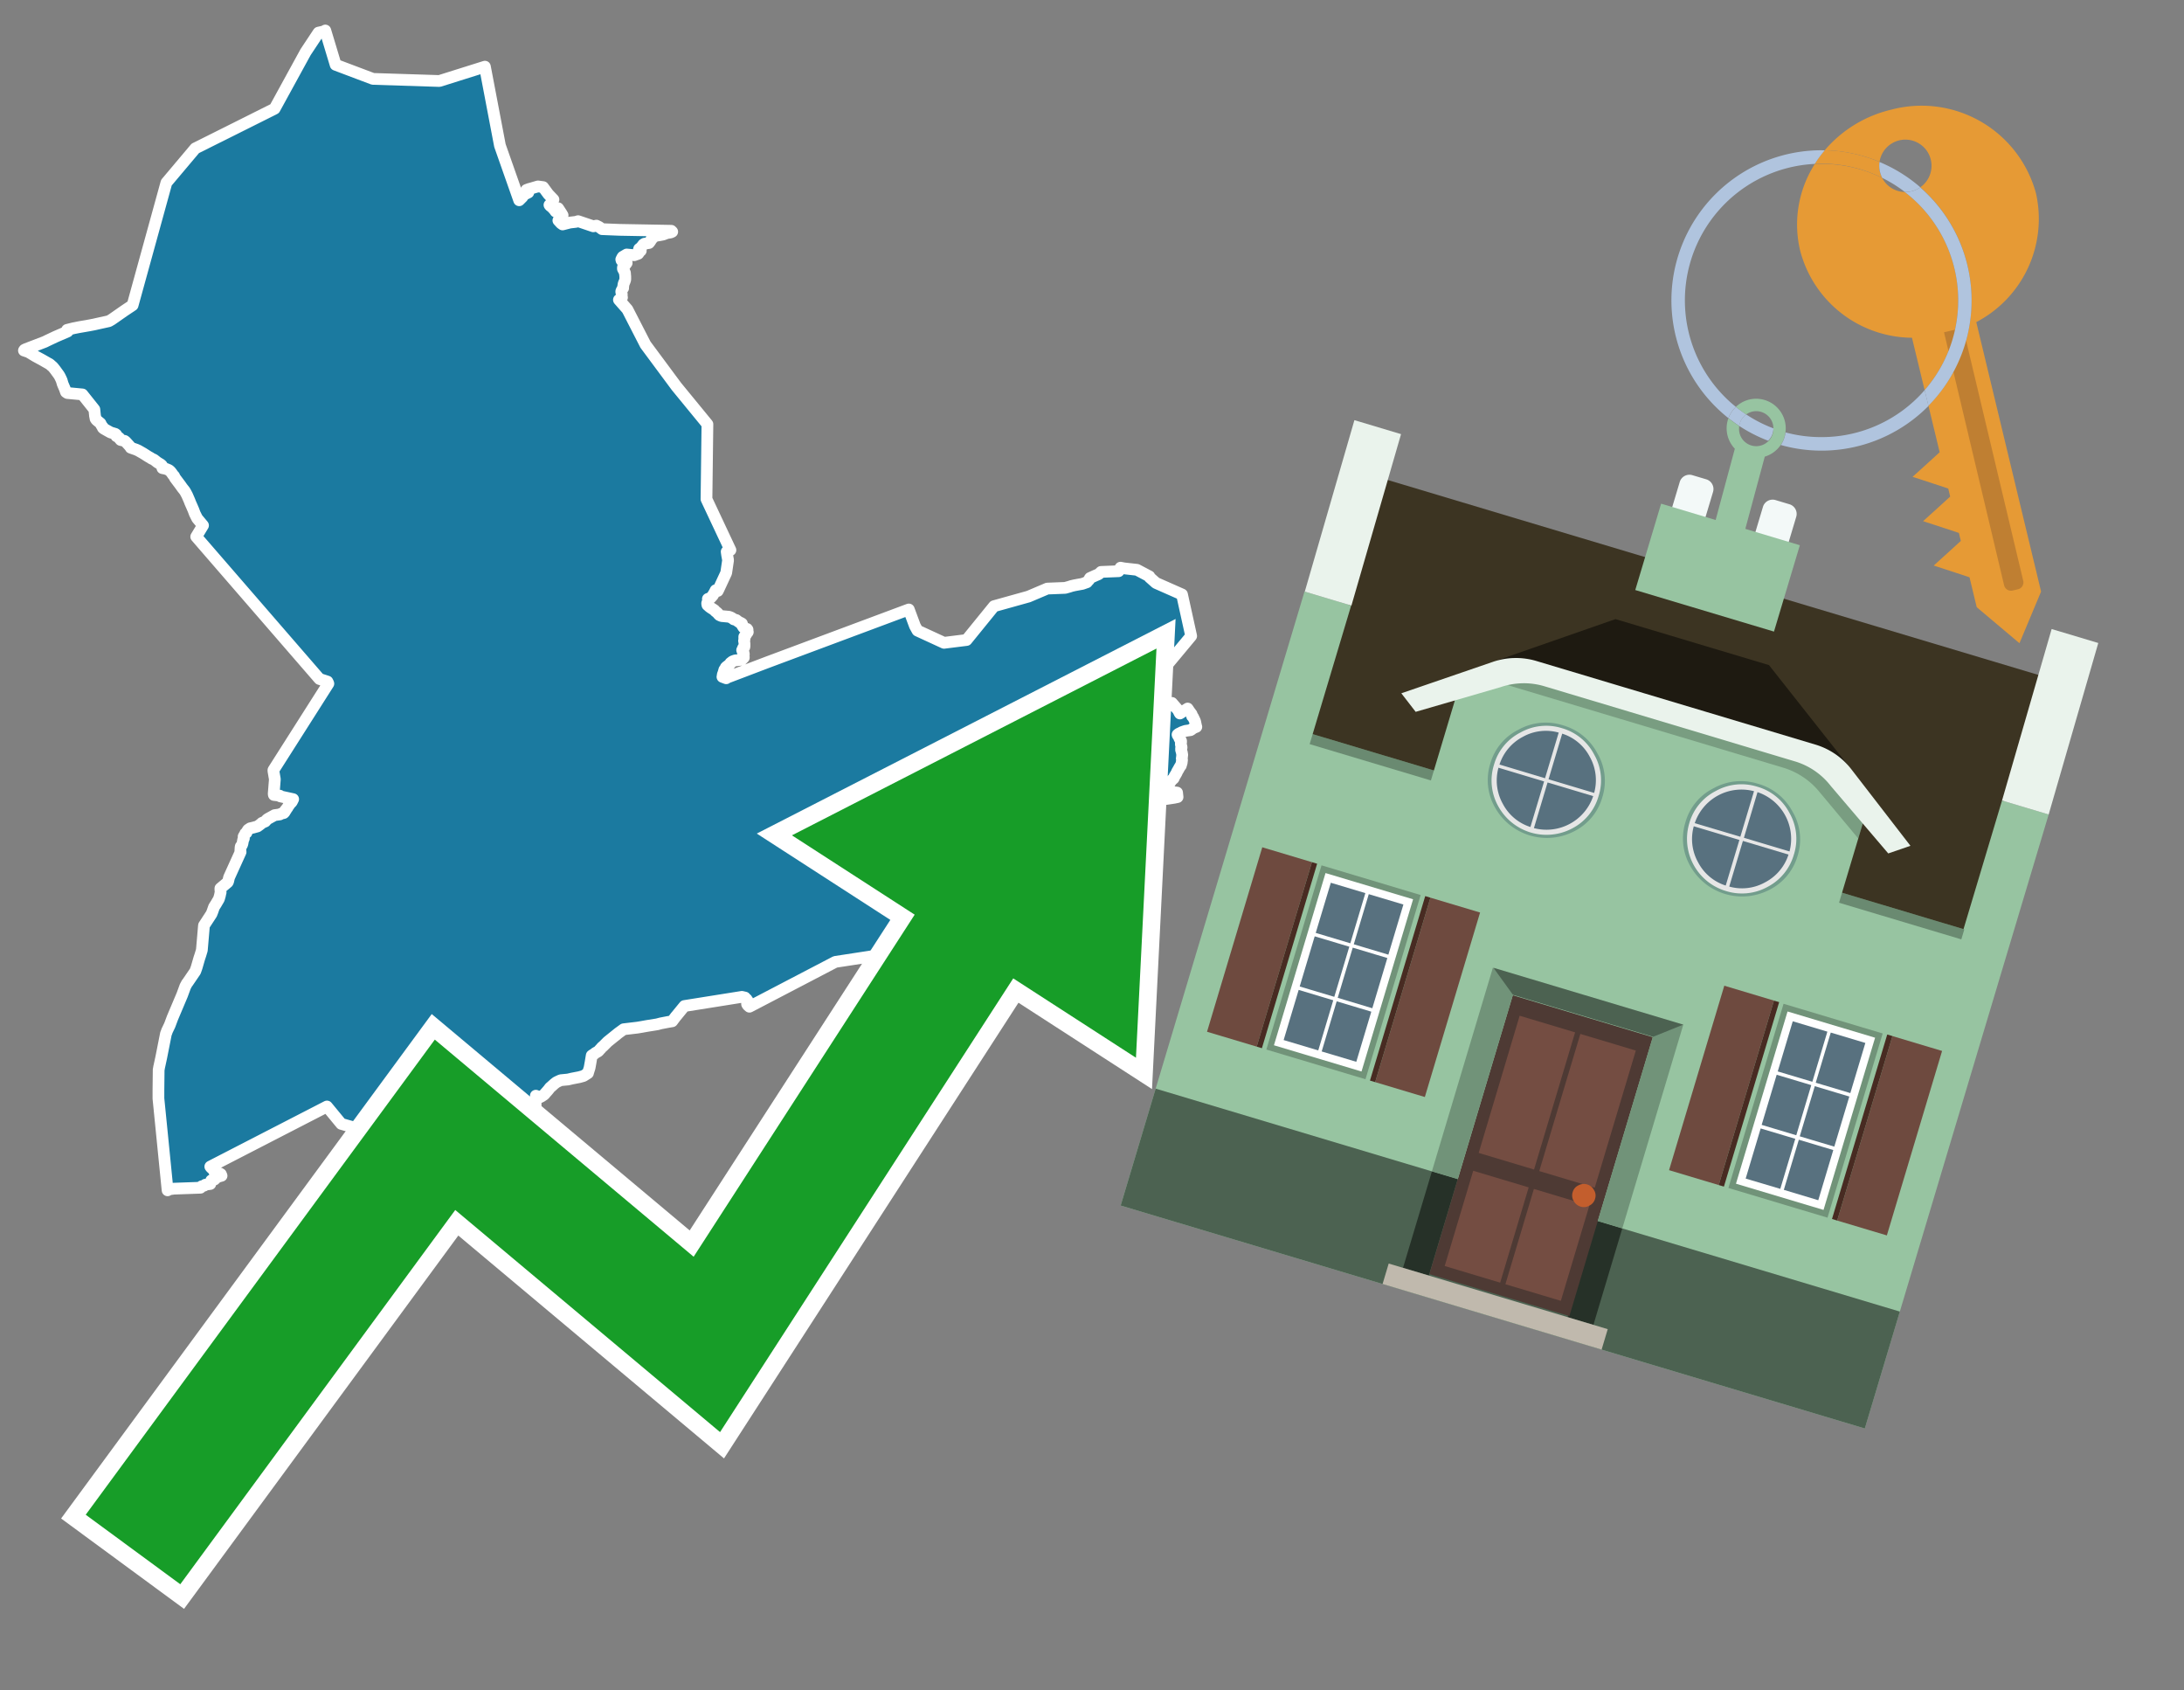 <svg id="Text" xmlns="http://www.w3.org/2000/svg" width="93.05" height="72" viewBox="0 0 93.05 72"><rect x="0" y="0" width="93.05" height="72" fill="#808080" stroke="none"/><polygon points="30.14,18.07 30.1,21.26 31.12,23.43 30.96,23.5 30.98,23.64 31.02,23.86 30.94,24.4 30.61,25.11 30.58,25.17 30.49,25.14 30.46,25.2 30.44,25.24 30.41,25.29 30.37,25.36 30.3,25.44 30.27,25.47 30.16,25.51 30.17,25.56 30.18,25.59 30.15,25.64 30.13,25.69 30.13,25.72 30.14,25.77 30.23,25.85 30.3,25.9 30.35,25.93 30.44,25.99 30.46,26.02 30.51,26.06 30.57,26.11 30.61,26.16 30.65,26.2 30.74,26.24 31.06,26.27 31.14,26.3 31.21,26.34 31.26,26.38 31.37,26.41 31.42,26.45 31.49,26.5 31.56,26.53 31.61,26.56 31.62,26.59 31.61,26.62 31.66,26.7 31.68,26.73 31.73,26.76 31.83,26.79 31.85,26.82 31.85,26.89 31.86,26.92 31.84,26.95 31.8,26.99 31.79,27.02 31.77,27.06 31.71,27.12 31.71,27.15 31.71,27.19 31.72,27.23 31.7,27.29 31.71,27.34 31.72,27.42 31.72,27.46 31.72,27.49 31.72,27.53 31.71,27.57 31.66,27.6 31.65,27.63 31.64,27.66 31.62,27.69 31.63,27.72 31.65,27.77 31.68,27.81 31.69,27.84 31.69,27.88 31.67,27.93 31.69,27.98 31.69,28.01 31.65,28.05 31.6,28.1 31.32,28.13 31.21,28.17 31.12,28.24 31.11,28.27 31.09,28.3 31.03,28.34 30.95,28.4 30.92,28.43 30.9,28.48 30.86,28.53 30.85,28.57 30.84,28.6 30.83,28.64 30.82,28.67 30.8,28.72 30.79,28.76 30.79,28.8 30.78,28.83 30.94,28.89 30.98,28.86 32.69,28.21 38.72,25.96 38.98,26.66 39.09,26.86 40.22,27.38 41.18,27.26 42.35,25.82 43.82,25.41 44.62,25.07 45.38,25.04 45.56,24.99 45.65,24.96 45.78,24.93 45.94,24.9 46.11,24.87 46.31,24.8 46.33,24.77 46.39,24.71 46.41,24.68 46.42,24.65 46.44,24.62 46.66,24.52 46.73,24.49 46.8,24.46 46.84,24.43 46.91,24.36 47.66,24.33 47.7,24.24 47.74,24.18 47.9,24.21 48.44,24.27 48.97,24.55 48.98,24.59 49.25,24.83 50.36,25.32 50.75,27.09 49.2,28.95 49.17,29 49.13,29.06 49.08,29.15 49.07,29.18 49.05,29.22 49.02,29.26 49.01,29.3 48.98,29.33 48.97,29.36 48.93,29.39 48.91,29.42 48.83,29.47 48.86,29.51 48.88,29.54 48.92,29.58 48.97,29.64 49,29.68 49.03,29.71 49.06,29.76 49.1,29.79 49.13,29.83 49.17,29.87 49.2,29.9 49.27,30 49.28,30.03 49.3,30.11 49.31,30.14 49.35,30.21 49.45,30.27 49.52,30.33 49.75,30.08 49.93,29.94 50.19,30.24 50.25,30.36 50.27,30.39 50.6,30.18 50.68,30.3 50.77,30.42 50.79,30.51 50.83,30.54 50.91,30.71 50.92,30.74 50.96,30.93 50.97,30.96 50.87,31 50.8,31.04 50.77,31.07 50.72,31.1 50.51,31.13 50.42,31.16 50.34,31.19 50.29,31.22 50.22,31.25 50.17,31.29 50.18,31.32 50.21,31.36 50.25,31.4 50.25,31.45 50.28,31.49 50.29,31.53 50.32,31.56 50.32,31.63 50.31,31.66 50.31,31.7 50.32,31.75 50.33,31.78 50.34,31.81 50.34,31.85 50.32,31.88 50.33,31.91 50.32,31.94 50.33,31.97 50.34,32.01 50.36,32.08 50.36,32.12 50.37,32.15 50.36,32.22 50.36,32.26 50.35,32.29 50.35,32.32 50.36,32.35 50.36,32.38 50.35,32.44 50.35,32.47 50.34,32.51 50.33,32.54 50.32,32.57 50.31,32.61 50.28,32.64 50.26,32.68 50.24,32.71 50.22,32.75 50.15,32.87 50.13,32.92 50.09,32.99 50.04,33.07 50.02,33.12 50,33.16 49.93,33.22 49.9,33.25 49.87,33.3 49.84,33.35 49.81,33.38 49.79,33.42 49.79,33.47 49.78,33.5 49.79,33.53 49.78,33.56 49.79,33.6 49.84,33.65 49.87,33.7 49.91,33.73 50.15,33.76 50.17,33.95 50.03,33.98 49.83,34.01 49.35,34.08 48.91,34.2 48.7,34.32 48.76,34.75 48.77,34.79 48.83,34.94 48.86,35.02 48.81,35.31 48.72,35.87 48.82,36.17 48.84,36.2 48.89,36.33 48.87,36.37 48.83,36.42 48.71,36.48 48.63,36.52 48.57,36.57 48.47,36.62 48.39,36.67 48.35,36.7 48.2,36.75 48.14,36.78 48.07,36.81 47.99,36.84 47.86,36.88 47.75,36.93 47.52,37.01 47.39,37.05 47.32,37.08 47.26,37.11 46.97,37.21 46.91,37.24 46.83,37.29 46.77,37.34 46.69,37.4 46.62,37.48 46.42,37.64 46.31,37.71 46.21,37.78 45.99,37.95 45.78,38.1 45.66,38.19 45.61,38.23 45.41,38.37 45.3,38.45 45.14,38.57 44.96,38.7 44.84,38.79 44.73,38.87 44.62,38.97 44.59,39 44.47,39.11 44.33,39.24 43.97,39.56 43.77,39.75 43.64,39.86 43.61,39.89 43.53,39.95 43.47,39.98 43.4,40.01 43.25,40.07 43.11,40.04 42.61,40.19 38.59,40.51 35.59,40.97 31.93,42.88 31.86,42.82 31.83,42.77 31.83,42.73 31.86,42.69 31.86,42.66 31.85,42.62 31.81,42.59 31.81,42.56 31.76,42.52 31.74,42.49 31.61,42.46 29.16,42.85 28.89,43.18 28.85,43.23 28.79,43.3 28.64,43.5 28.46,43.53 28.15,43.59 28,43.63 27.56,43.7 27.34,43.74 27.16,43.77 26.57,43.84 26.35,44 25.89,44.37 25.85,44.41 25.75,44.51 25.7,44.56 25.65,44.6 25.59,44.67 25.56,44.7 25.49,44.78 25.4,44.83 25.35,44.86 25.31,44.9 25.25,44.93 25.21,44.96 25.16,45.26 25.14,45.37 25.12,45.48 25.06,45.67 25.05,45.71 24.86,45.83 24.68,45.88 24.37,45.94 24.2,45.98 23.89,46.01 23.78,46.06 23.7,46.1 23.61,46.17 23.5,46.27 23.43,46.33 23.37,46.41 23.31,46.48 23.23,46.57 23.19,46.62 23.07,46.7 22.99,46.74 22.83,46.67 22.82,46.86 22.82,47.07 22.74,47.16 22.7,47.2 22.57,47.31 22.5,47.37 22.4,47.44 22.3,47.49 22.21,47.52 21.92,47.4 21.81,47.34 20.98,47.55 20.86,47.58 20.83,47.61 20.14,47.28 20.1,47.25 19.83,47.1 19.77,47.03 19.33,47.64 19.31,47.67 19.3,47.7 19.26,47.73 19.24,47.76 19.24,47.79 19.2,47.84 19.17,47.91 19.15,47.94 19.13,47.97 19.09,48 19.05,48.03 18.98,48.06 18.96,48.09 18.99,48.12 18.98,48.15 18.97,48.18 18.96,48.22 18.98,48.26 18.95,48.29 18.9,48.32 18.58,48.35 18.55,48.38 18.34,48.43 18.33,48.46 18.32,48.53 18.29,48.57 18.28,48.6 18.27,48.63 18.25,48.66 18.19,48.69 18.14,48.75 18.11,48.81 18.1,48.85 18.06,48.9 18.04,48.94 18.06,48.98 18.07,49.02 18.07,49.05 18.05,49.08 18.02,49.11 18,49.14 18,49.17 18,49.2 17.98,49.23 17.93,49.26 17.91,49.29 17.89,49.32 17.85,49.35 17.82,49.38 17.66,49.43 17.65,49.47 17.65,49.5 17.63,49.54 17.58,49.58 17.56,49.62 17.53,49.65 16.72,48.49 14.54,47.87 13.93,47.13 8.96,49.69 8.99,49.73 9.1,49.83 9.12,49.88 9.14,49.92 9.18,49.95 9.36,49.98 9.41,50.01 9.44,50.08 9.33,50.11 9.25,50.14 9.2,50.18 9.14,50.24 9.11,50.21 9,50.28 8.99,50.32 8.98,50.36 8.97,50.39 8.96,50.43 8.75,50.46 8.7,50.5 8.59,50.53 8.57,50.56 8.54,50.59 7.41,50.63 7.19,50.66 7.14,50.7 6.75,46.79 6.75,46.44 6.76,45.55 6.77,45.52 6.78,45.45 6.79,45.41 6.87,45.04 7.07,44.03 7.1,43.96 7.11,43.92 7.23,43.67 7.35,43.35 7.76,42.38 7.9,42 7.92,41.97 7.96,41.89 8,41.84 8.32,41.37 8.37,41.23 8.38,41.2 8.49,40.82 8.54,40.67 8.6,40.47 8.69,39.42 9.01,38.93 9.05,38.83 9.12,38.63 9.14,38.6 9.21,38.49 9.25,38.42 9.31,38.32 9.33,38.28 9.37,38.14 9.39,38.04 9.4,38.01 9.39,37.89 9.39,37.84 9.7,37.58 9.72,37.54 9.76,37.37 10.25,36.29 10.24,36.25 10.25,36.09 10.26,36.05 10.29,36.02 10.31,35.99 10.32,35.96 10.33,35.93 10.36,35.77 10.38,35.74 10.39,35.71 10.38,35.63 10.44,35.53 10.45,35.5 10.5,35.47 10.52,35.42 10.55,35.37 10.57,35.34 10.66,35.28 10.79,35.25 10.97,35.2 11.04,35.15 11.08,35.12 11.13,35.08 11.16,35.05 11.3,34.99 11.37,34.91 11.41,34.88 11.7,34.72 11.92,34.69 11.97,34.66 12.09,34.63 12.12,34.6 12.15,34.55 12.15,34.52 12.19,34.49 12.2,34.46 12.22,34.43 12.25,34.4 12.26,34.37 12.32,34.29 12.34,34.25 12.42,34.17 12.44,34.14 12.49,34.04 11.94,33.92 11.92,33.89 11.67,33.86 11.66,33.82 11.71,33.19 11.65,32.84 11.65,32.8 13.99,29.12 13.98,29.09 13.95,29.03 13.61,28.92 8.36,22.86 8.65,22.38 8.4,22.08 8.38,22.04 8.34,21.96 8.3,21.88 8.24,21.72 8.18,21.58 8.1,21.4 8.09,21.37 8.07,21.32 7.97,21.09 7.9,20.96 7.87,20.91 7.76,20.77 7.69,20.67 7.45,20.35 7.42,20.28 7.38,20.24 7.31,20.14 7.27,20.09 7.23,20.05 7.19,20.02 7.07,19.97 6.92,19.94 6.9,19.83 6.86,19.79 6.7,19.69 6.56,19.58 6.45,19.53 6.41,19.5 6.32,19.45 6.1,19.31 5.89,19.19 5.8,19.15 5.57,19.07 5.54,19.02 5.46,18.93 5.35,18.81 5.31,18.78 5.14,18.74 5.09,18.68 5.08,18.65 5.04,18.62 4.96,18.58 4.96,18.54 4.95,18.51 4.91,18.48 4.71,18.42 4.53,18.32 4.41,18.25 4.38,18.22 4.38,18.19 4.35,18.16 4.32,18.11 4.28,18.03 4.11,17.89 4.07,17.83 4.06,17.76 4.05,17.73 4.02,17.44 3.51,16.8 2.87,16.74 2.81,16.7 2.76,16.56 2.67,16.35 2.63,16.21 2.59,16.12 2.54,16.02 2.51,15.97 2.35,15.75 2.27,15.65 2.22,15.6 2.18,15.57 2.13,15.52 1.92,15.4 1.78,15.32 1.52,15.18 1.27,15.03 1.23,15 1.02,14.93 1.04,14.9 1.1,14.87 1.91,14.56 2.01,14.51 2.37,14.34 2.88,14.12 2.86,14.05 3.14,13.98 3.34,13.94 3.8,13.86 4.01,13.82 4.14,13.79 4.64,13.68 4.76,13.61 5.19,13.31 5.29,13.24 5.65,13 7.09,7.78 8.32,6.32 11.7,4.63 13.02,2.22 13.57,1.39 13.79,1.34 13.86,1.3 14.3,2.76 15.89,3.36 18.72,3.45 20.66,2.84 21.3,6.2 22.12,8.53 22.19,8.46 22.22,8.43 22.26,8.39 22.28,8.34 22.31,8.3 22.51,8.2 22.48,8.15 22.43,8.09 22.54,8.05 22.65,8.02 22.92,7.94 23.14,7.97 23.36,8.27 23.58,8.5 23.5,8.63 23.48,8.67 23.45,8.7 23.41,8.73 23.43,8.76 23.52,8.83 23.62,8.94 23.67,9.01 23.78,8.87 23.93,9.1 23.97,9.17 23.94,9.21 23.93,9.24 23.84,9.35 23.79,9.39 23.9,9.51 23.97,9.56 24.28,9.48 24.54,9.45 24.63,9.42 25.28,9.64 25.41,9.61 25.53,9.67 25.57,9.7 25.61,9.73 25.65,9.76 26.4,9.79 28.6,9.83 28.64,9.87 28.58,9.9 28.4,9.93 28.33,9.96 28.25,9.99 28.09,10.02 27.91,10.05 27.84,10.1 27.8,10.15 27.76,10.18 27.74,10.21 27.73,10.24 27.71,10.27 27.69,10.3 27.65,10.35 27.46,10.38 27.41,10.41 27.38,10.45 27.31,10.54 27.27,10.57 27.23,10.6 27.22,10.64 27.3,10.68 27.26,10.71 27.23,10.74 27.22,10.77 27.19,10.81 27.02,10.87 26.7,10.84 26.53,10.94 26.51,10.97 26.49,11.01 26.47,11.05 26.48,11.09 26.57,11.16 26.7,11.2 26.64,11.28 26.59,11.33 26.55,11.36 26.54,11.39 26.54,11.45 26.56,11.49 26.59,11.53 26.6,11.57 26.62,11.6 26.63,11.64 26.63,11.68 26.64,11.78 26.64,11.88 26.64,11.91 26.62,11.97 26.6,12.02 26.58,12.06 26.57,12.1 26.56,12.13 26.56,12.16 26.55,12.21 26.55,12.24 26.55,12.27 26.52,12.31 26.49,12.36 26.47,12.41 26.47,12.45 26.49,12.51 26.49,12.64 26.5,12.67 26.46,12.71 26.43,12.74 26.37,12.77 26.73,13.18 27.5,14.68 28.82,16.46 " fill="#1b7aa0" stroke="#fff" stroke-linejoin="round" stroke-width="0.5"/><polygon points="49.272 27.624 33.741 35.58 38.97 38.959 29.553 53.529 18.525 44.281 3.652 64.518 7.681 67.479 19.396 51.538 30.678 60.999 43.169 41.673 48.398 45.053 49.272 27.624" fill="none" stroke="#fff" stroke-miterlimit="10" stroke-width="1.5"/><polygon points="49.272 27.624 33.741 35.58 38.97 38.959 29.553 53.529 18.525 44.281 3.652 64.518 7.681 67.479 19.396 51.538 30.678 60.999 43.169 41.673 48.398 45.053 49.272 27.624" fill="#179d28"/><path d="M80.19,7.577a1.16,1.16,0,0,1-.094-.251,1.114,1.114,0,0,1-.018-.429A6.367,6.367,0,0,0,77.743,6.4a5.269,5.269,0,0,0-.423.577c.1,0,.192-.007.288-.007A5.794,5.794,0,0,1,80.19,7.577Z" fill="#e69a35"/><path d="M77.608,6.4A6.394,6.394,0,0,0,73.64,17.81a1.26,1.26,0,0,1,.317-.48A5.821,5.821,0,0,1,77.32,6.981a5.269,5.269,0,0,1,.423-.577Z" fill="#b0c4de"/><path d="M84.2,13.72a4.962,4.962,0,0,0,2.545-5.48,5.047,5.047,0,0,0-6.179-3.566A5.322,5.322,0,0,0,77.743,6.4a6.367,6.367,0,0,1,2.335.493,1.114,1.114,0,1,1,1.736,1.084,6.392,6.392,0,0,1,.347,9.3l.479,1.985-.438.4-.716.648.92.3.6.2.082.341-.438.4-.716.648.92.3.605.2.082.341-.438.4-.716.649.92.3.605.2.307,1.274,1.821,1.534.921-2.2Z" fill="#e69a35"/><path d="M81.154,8.179a1.115,1.115,0,0,1-.964-.6,5.794,5.794,0,0,0-2.582-.6c-.1,0-.192,0-.288.007a4.783,4.783,0,0,0-.625,3.685,4.962,4.962,0,0,0,4.765,3.715L82,16.617a5.82,5.82,0,0,0-.846-8.438Z" fill="#e69a35"/><path d="M74.1,18.142a6.386,6.386,0,0,0,1.232.63.73.73,0,0,0,.224-.527h0a5.783,5.783,0,0,1-1.159-.593A.733.733,0,0,0,74.1,18.142Z" fill="#b0c4de"/><path d="M74.4,17.652q-.228-.152-.44-.322a1.26,1.26,0,0,0-.317.48c.148.117.3.228.46.332A.733.733,0,0,1,74.4,17.652Z" fill="#b0c4de"/><path d="M74.824,16.984a1.257,1.257,0,0,0-.867.346c.141.114.288.222.44.322a.731.731,0,0,1,1.159.593h0a.732.732,0,1,1-1.463,0,.7.7,0,0,1,.007-.1c-.158-.1-.312-.215-.46-.332a1.258,1.258,0,0,0,.273,1.3l-.979,3.635,1.275.341.98-3.639a1.266,1.266,0,0,0,.681-.5,1.249,1.249,0,0,0,.2-.538,1.328,1.328,0,0,0,.012-.168A1.262,1.262,0,0,0,74.824,16.984Z" fill="#97c4a1"/><path d="M85.974,25.1l-.226.053a.3.3,0,0,1-.362-.223l-2.56-10.777.81-.193L86.2,24.736A.3.3,0,0,1,85.974,25.1Z" fill="#bf7f32"/><path d="M80.1,7.326a1.16,1.16,0,0,0,.094.251,5.833,5.833,0,0,1,.964.6,1.137,1.137,0,0,0,.287-.031,1.108,1.108,0,0,0,.373-.167A6.371,6.371,0,0,0,80.078,6.9,1.114,1.114,0,0,0,80.1,7.326Z" fill="#b0c4de"/><path d="M77.608,18.618a5.836,5.836,0,0,1-1.534-.2,1.24,1.24,0,0,1-.2.537,6.4,6.4,0,0,0,6.291-1.666L82,16.617A5.807,5.807,0,0,1,77.608,18.618Z" fill="#b0c4de"/><path d="M81.814,7.981a1.108,1.108,0,0,1-.373.167,1.137,1.137,0,0,1-.287.031A5.82,5.82,0,0,1,82,16.617l.161.667a6.392,6.392,0,0,0-.347-9.3Z" fill="#b0c4de"/><polygon points="83.79 39.753 55.78 31.364 58.988 20.404 86.964 28.783 83.79 39.753 83.79 39.753" fill="#3c3422" fill-rule="evenodd"/><polygon points="81.705 53.32 87.284 34.692 85.297 34.097 83.656 39.575 55.926 31.269 57.567 25.791 55.579 25.196 47.746 51.348 79.451 60.844 81.705 53.32" fill="#97c4a1" fill-rule="evenodd"/><rect x="69.522" y="21.148" width="0.444" height="28.983" transform="translate(15.592 92.226) rotate(-73.326)" opacity="0.3"/><polygon points="87.284 34.692 85.297 34.097 87.411 26.793 89.398 27.388 87.284 34.692 87.284 34.692" fill="#eaf3ec" fill-rule="evenodd"/><polygon points="57.578 25.794 55.591 25.199 57.705 17.896 59.692 18.491 57.578 25.794 57.578 25.794" fill="#eaf3ec" fill-rule="evenodd"/><polygon points="79.451 60.844 80.943 55.865 49.238 46.369 47.747 51.348 79.451 60.844 79.451 60.844" fill="#4c6251" fill-rule="evenodd"/><path d="M71.566,20.528l-.522,1.743,1.418.425.523-1.744a.432.432,0,0,0-.289-.536l-.593-.177A.431.431,0,0,0,71.566,20.528Z" fill="#f3f9f8" fill-rule="evenodd"/><path d="M75.111,21.589l-.522,1.743,1.418.425.522-1.743a.43.43,0,0,0-.289-.536l-.593-.178A.43.43,0,0,0,75.111,21.589Z" fill="#f3f9f8" fill-rule="evenodd"/><polygon points="75.368 28.329 68.829 26.37 63.807 28.121 78.733 32.591 75.368 28.329" fill="#1e1a11"/><polygon points="78.248 32.422 64.442 28.287 62.236 28.998 60.064 36.247 77.453 41.455 79.651 34.116 78.248 32.422" fill="#97c4a1"/><path d="M77.74,32.516S65.088,28.725,65,28.7l-.938.43,11.892,3.562a3.175,3.175,0,0,1,1.532,1l1.685,2.02.327-1.09Z" fill-rule="evenodd" opacity="0.2"/><path d="M77.35,31.716,65.458,28.154a3.041,3.041,0,0,0-1.854.037l-3.9,1.339.611.79,3.626-1.054a3.045,3.045,0,0,1,1.855-.037l10.673,3.2A3.028,3.028,0,0,1,78,33.477l2.45,2.874.945-.325-2.518-3.26A3.036,3.036,0,0,0,77.35,31.716Z" fill="#eaf3ec"/><polygon points="76.683 23.223 70.773 21.453 69.671 25.132 75.581 26.902 76.683 23.223 76.683 23.223" fill="#97c4a1" fill-rule="evenodd"/><g id="Symbol_9_0_Layer2_0_MEMBER_8_MEMBER_21_MEMBER_0_FILL" data-name="Symbol 9 0 Layer2 0 MEMBER 8 MEMBER 21 MEMBER 0 FILL"><path d="M66.584,30.892a2.39,2.39,0,0,0-1.891.189,2.317,2.317,0,0,0-1.2,1.448A2.345,2.345,0,0,0,63.7,34.4a2.528,2.528,0,0,0,3.367,1.008,2.339,2.339,0,0,0,1.2-1.447,2.313,2.313,0,0,0-.208-1.87A2.394,2.394,0,0,0,66.584,30.892Z" fill="#729d8c"/></g><g id="Symbol_9_0_Layer2_0_MEMBER_8_MEMBER_21_MEMBER_1_FILL" data-name="Symbol 9 0 Layer2 0 MEMBER 8 MEMBER 21 MEMBER 1 FILL"><path d="M66.547,31.016a2.241,2.241,0,0,0-1.769.185,2.213,2.213,0,0,0-1.127,1.376,2.239,2.239,0,0,0,.185,1.768,2.341,2.341,0,0,0,3.145.942,2.234,2.234,0,0,0,1.126-1.376,2.207,2.207,0,0,0-.185-1.768A2.237,2.237,0,0,0,66.547,31.016Z" fill="#e6e6e6"/></g><g id="Symbol_9_0_Layer2_0_MEMBER_8_MEMBER_21_MEMBER_2_MEMBER_0_FILL" data-name="Symbol 9 0 Layer2 0 MEMBER 8 MEMBER 21 MEMBER 2 MEMBER 0 FILL"><path d="M65.787,33.284,63.843,32.7a2.036,2.036,0,0,0,.186,1.539,2.015,2.015,0,0,0,1.175.986Z" fill="#58717f"/></g><g id="Symbol_9_0_Layer2_0_MEMBER_8_MEMBER_21_MEMBER_2_MEMBER_1_FILL" data-name="Symbol 9 0 Layer2 0 MEMBER 8 MEMBER 21 MEMBER 2 MEMBER 1 FILL"><path d="M65.827,33.148l.582-1.944a2.01,2.01,0,0,0-1.523.178,2.037,2.037,0,0,0-1,1.183Z" fill="#58717f"/></g><g id="Symbol_9_0_Layer2_0_MEMBER_8_MEMBER_21_MEMBER_2_MEMBER_2_FILL" data-name="Symbol 9 0 Layer2 0 MEMBER 8 MEMBER 21 MEMBER 2 MEMBER 2 FILL"><path d="M67.878,33.91l-1.943-.582-.582,1.944a2.1,2.1,0,0,0,2.525-1.362Z" fill="#58717f"/></g><g id="Symbol_9_0_Layer2_0_MEMBER_8_MEMBER_21_MEMBER_2_MEMBER_3_FILL" data-name="Symbol 9 0 Layer2 0 MEMBER 8 MEMBER 21 MEMBER 2 MEMBER 3 FILL"><path d="M66.558,31.249l-.582,1.943,1.943.582a2.031,2.031,0,0,0-.186-1.539A2.009,2.009,0,0,0,66.558,31.249Z" fill="#58717f"/></g><g id="Symbol_9_0_Layer2_0_MEMBER_8_MEMBER_21_MEMBER_0_FILL-2" data-name="Symbol 9 0 Layer2 0 MEMBER 8 MEMBER 21 MEMBER 0 FILL"><path d="M74.9,33.384a2.4,2.4,0,0,0-1.891.189,2.316,2.316,0,0,0-1.2,1.448,2.341,2.341,0,0,0,.209,1.87A2.527,2.527,0,0,0,75.387,37.9a2.345,2.345,0,0,0,1.2-1.447,2.314,2.314,0,0,0-.209-1.87A2.389,2.389,0,0,0,74.9,33.384Z" fill="#729d8c"/></g><g id="Symbol_9_0_Layer2_0_MEMBER_8_MEMBER_21_MEMBER_1_FILL-2" data-name="Symbol 9 0 Layer2 0 MEMBER 8 MEMBER 21 MEMBER 1 FILL"><path d="M74.867,33.508a2.239,2.239,0,0,0-1.768.185,2.21,2.21,0,0,0-1.127,1.376,2.316,2.316,0,0,0,1.564,2.883,2.261,2.261,0,0,0,1.765-.173A2.237,2.237,0,0,0,76.428,36.4a2.209,2.209,0,0,0-.185-1.769A2.239,2.239,0,0,0,74.867,33.508Z" fill="#e6e6e6"/></g><g id="Symbol_9_0_Layer2_0_MEMBER_8_MEMBER_21_MEMBER_2_MEMBER_0_FILL-2" data-name="Symbol 9 0 Layer2 0 MEMBER 8 MEMBER 21 MEMBER 2 MEMBER 0 FILL"><path d="M74.107,35.776l-1.943-.582a2.031,2.031,0,0,0,.186,1.539,2.009,2.009,0,0,0,1.175.986Z" fill="#58717f"/></g><g id="Symbol_9_0_Layer2_0_MEMBER_8_MEMBER_21_MEMBER_2_MEMBER_1_FILL-2" data-name="Symbol 9 0 Layer2 0 MEMBER 8 MEMBER 21 MEMBER 2 MEMBER 1 FILL"><path d="M74.148,35.64,74.73,33.7a2.1,2.1,0,0,0-2.525,1.362Z" fill="#58717f"/></g><g id="Symbol_9_0_Layer2_0_MEMBER_8_MEMBER_21_MEMBER_2_MEMBER_2_FILL-2" data-name="Symbol 9 0 Layer2 0 MEMBER 8 MEMBER 21 MEMBER 2 MEMBER 2 FILL"><path d="M76.2,36.4l-1.943-.582-.582,1.944a2.015,2.015,0,0,0,1.523-.178A2.036,2.036,0,0,0,76.2,36.4Z" fill="#58717f"/></g><g id="Symbol_9_0_Layer2_0_MEMBER_8_MEMBER_21_MEMBER_2_MEMBER_3_FILL-2" data-name="Symbol 9 0 Layer2 0 MEMBER 8 MEMBER 21 MEMBER 2 MEMBER 3 FILL"><path d="M74.879,33.741,74.3,35.684l1.943.582a2.1,2.1,0,0,0-1.361-2.525Z" fill="#58717f"/></g><polygon points="51.426 43.946 53.542 44.58 55.896 36.723 53.78 36.089 51.426 43.946 51.426 43.946" fill="#6e4a3f" fill-rule="evenodd"/><polygon points="53.542 44.58 53.764 44.647 56.117 36.789 55.896 36.723 53.542 44.58 53.542 44.58" fill="#482b22" fill-rule="evenodd"/><polygon points="60.706 46.726 58.59 46.092 60.943 38.235 63.059 38.868 60.706 46.726 60.706 46.726" fill="#6e4a3f" fill-rule="evenodd"/><polygon points="58.59 46.092 58.368 46.026 60.722 38.168 60.943 38.235 58.59 46.092 58.59 46.092" fill="#482b22" fill-rule="evenodd"/><rect x="53.146" y="39.209" width="8.19" height="4.408" transform="translate(1.145 84.365) rotate(-73.326)" fill="#719379"/><polygon points="60.205 38.304 56.474 37.187 54.277 44.522 58.008 45.639 60.205 38.304 60.205 38.304" fill="#fff" fill-rule="evenodd"/><path d="M59.792,38.527l-.64,2.136-1.474-.442.639-2.135,1.475.441Zm-1.621-.485-.64,2.136-1.474-.442L56.7,37.6l1.474.442Zm-2.158,1.84,1.475.441-.64,2.136-1.474-.441.639-2.136Zm-.683,2.282,1.474.441-.639,2.136L54.69,44.3l.64-2.135Zm.981,2.621.639-2.136,1.475.442-.64,2.135-1.474-.441Zm2.158-1.84L56.994,42.5l.64-2.136,1.474.442-.639,2.136Z" fill="#58717f" fill-rule="evenodd"/><polygon points="80.39 52.621 78.274 51.988 80.628 44.13 82.743 44.764 80.39 52.621 80.39 52.621" fill="#6e4a3f" fill-rule="evenodd"/><polygon points="78.274 51.988 78.053 51.921 80.406 44.064 80.628 44.13 78.274 51.988 78.274 51.988" fill="#482b22" fill-rule="evenodd"/><polygon points="71.111 49.842 73.227 50.476 75.58 42.619 73.464 41.985 71.111 49.842 71.111 49.842" fill="#6e4a3f" fill-rule="evenodd"/><polygon points="73.227 50.476 73.448 50.542 75.802 42.685 75.58 42.619 73.227 50.476 73.227 50.476" fill="#482b22" fill-rule="evenodd"/><rect x="72.83" y="45.105" width="8.19" height="4.408" transform="translate(9.534 107.426) rotate(-73.326)" fill="#719379"/><polygon points="76.159 43.083 79.889 44.2 77.692 51.535 73.962 50.418 76.159 43.083 76.159 43.083" fill="#fff" fill-rule="evenodd"/><path d="M76.381,43.5l1.475.442-.64,2.135-1.475-.441.64-2.136ZM78,43.981l1.474.442-.64,2.136-1.474-.442L78,43.981Zm.791,2.724-.64,2.135L76.679,48.4l.64-2.136,1.474.442Zm-.684,2.282-.639,2.135L76,50.68l.64-2.135,1.474.442Zm-2.26,1.65L74.375,50.2l.639-2.135,1.475.441-.64,2.136Zm-.791-2.724.64-2.135,1.474.441-.639,2.136-1.475-.442Z" fill="#58717f" fill-rule="evenodd"/><polygon points="67.888 56.431 69.118 52.323 68.019 51.994 66.789 56.102 67.888 56.431 67.888 56.431" fill="#263128" fill-rule="evenodd"/><polygon points="60.877 54.331 62.108 50.223 61.007 49.894 59.776 54.002 60.877 54.331 60.877 54.331" fill="#263128" fill-rule="evenodd"/><g id="Symbol_9_0_Layer2_0_MEMBER_8_MEMBER_12_MEMBER_0_FILL" data-name="Symbol 9 0 Layer2 0 MEMBER 8 MEMBER 12 MEMBER 0 FILL"><path d="M70.418,44.178l-5.965-1.786L60.9,54.27l5.964,1.786Z" fill="#4e3a34"/></g><g id="Symbol_9_0_Layer2_0_MEMBER_8_MEMBER_12_MEMBER_1_MEMBER_0_FILL" data-name="Symbol 9 0 Layer2 0 MEMBER 8 MEMBER 12 MEMBER 1 MEMBER 0 FILL"><path d="M65.358,49.815l1.75-5.843-2.363-.708L63,49.107Z" fill="#744d42"/></g><g id="Symbol_9_0_Layer2_0_MEMBER_8_MEMBER_12_MEMBER_1_MEMBER_1_FILL" data-name="Symbol 9 0 Layer2 0 MEMBER 8 MEMBER 12 MEMBER 1 MEMBER 1 FILL"><path d="M67.331,44.039l-1.75,5.842,2.364.708,1.75-5.842Z" fill="#744d42"/></g><g id="Symbol_9_0_Layer2_0_MEMBER_8_MEMBER_12_MEMBER_2_MEMBER_0_FILL" data-name="Symbol 9 0 Layer2 0 MEMBER 8 MEMBER 12 MEMBER 2 MEMBER 0 FILL"><path d="M63.915,54.633l1.215-4.058-2.363-.707-1.215,4.057Z" fill="#744d42"/></g><g id="Symbol_9_0_Layer2_0_MEMBER_8_MEMBER_12_MEMBER_2_MEMBER_1_FILL" data-name="Symbol 9 0 Layer2 0 MEMBER 8 MEMBER 12 MEMBER 2 MEMBER 1 FILL"><path d="M66.5,55.407l1.215-4.057-2.363-.708L64.138,54.7Z" fill="#744d42"/></g><g id="Symbol_9_0_Layer2_0_MEMBER_8_MEMBER_13_FILL" data-name="Symbol 9 0 Layer2 0 MEMBER 8 MEMBER 13 FILL"><path d="M67.959,51.058a.439.439,0,0,0-.045-.367.487.487,0,0,0-.669-.2.445.445,0,0,0-.239.282.457.457,0,0,0,.041.378.481.481,0,0,0,.293.242.459.459,0,0,0,.377-.042A.453.453,0,0,0,67.959,51.058Z" fill="#c35e2d"/></g><g id="Symbol_9_0_Layer2_0_MEMBER_8_MEMBER_14_FILL" data-name="Symbol 9 0 Layer2 0 MEMBER 8 MEMBER 14 FILL"><path d="M64.557,42.047l-.951-.833-2.6,8.68,1.1.329Z" fill="#719379"/></g><g id="Symbol_9_0_Layer2_0_MEMBER_8_MEMBER_15_FILL" data-name="Symbol 9 0 Layer2 0 MEMBER 8 MEMBER 15 FILL"><path d="M71.718,43.643l-1.2.19L68.072,52.01l1.046.313Z" fill="#719379"/></g><g id="Symbol_9_0_Layer2_0_MEMBER_8_MEMBER_16_FILL" data-name="Symbol 9 0 Layer2 0 MEMBER 8 MEMBER 16 FILL"><path d="M63.627,41.22l.836,1.156,5.961,1.786,1.294-.519Z" fill="#4c6251"/></g><polygon points="58.905 54.69 59.166 53.819 68.498 56.614 68.237 57.485 58.905 54.69 58.905 54.69" fill="#c0b9ad" fill-rule="evenodd"/></svg>